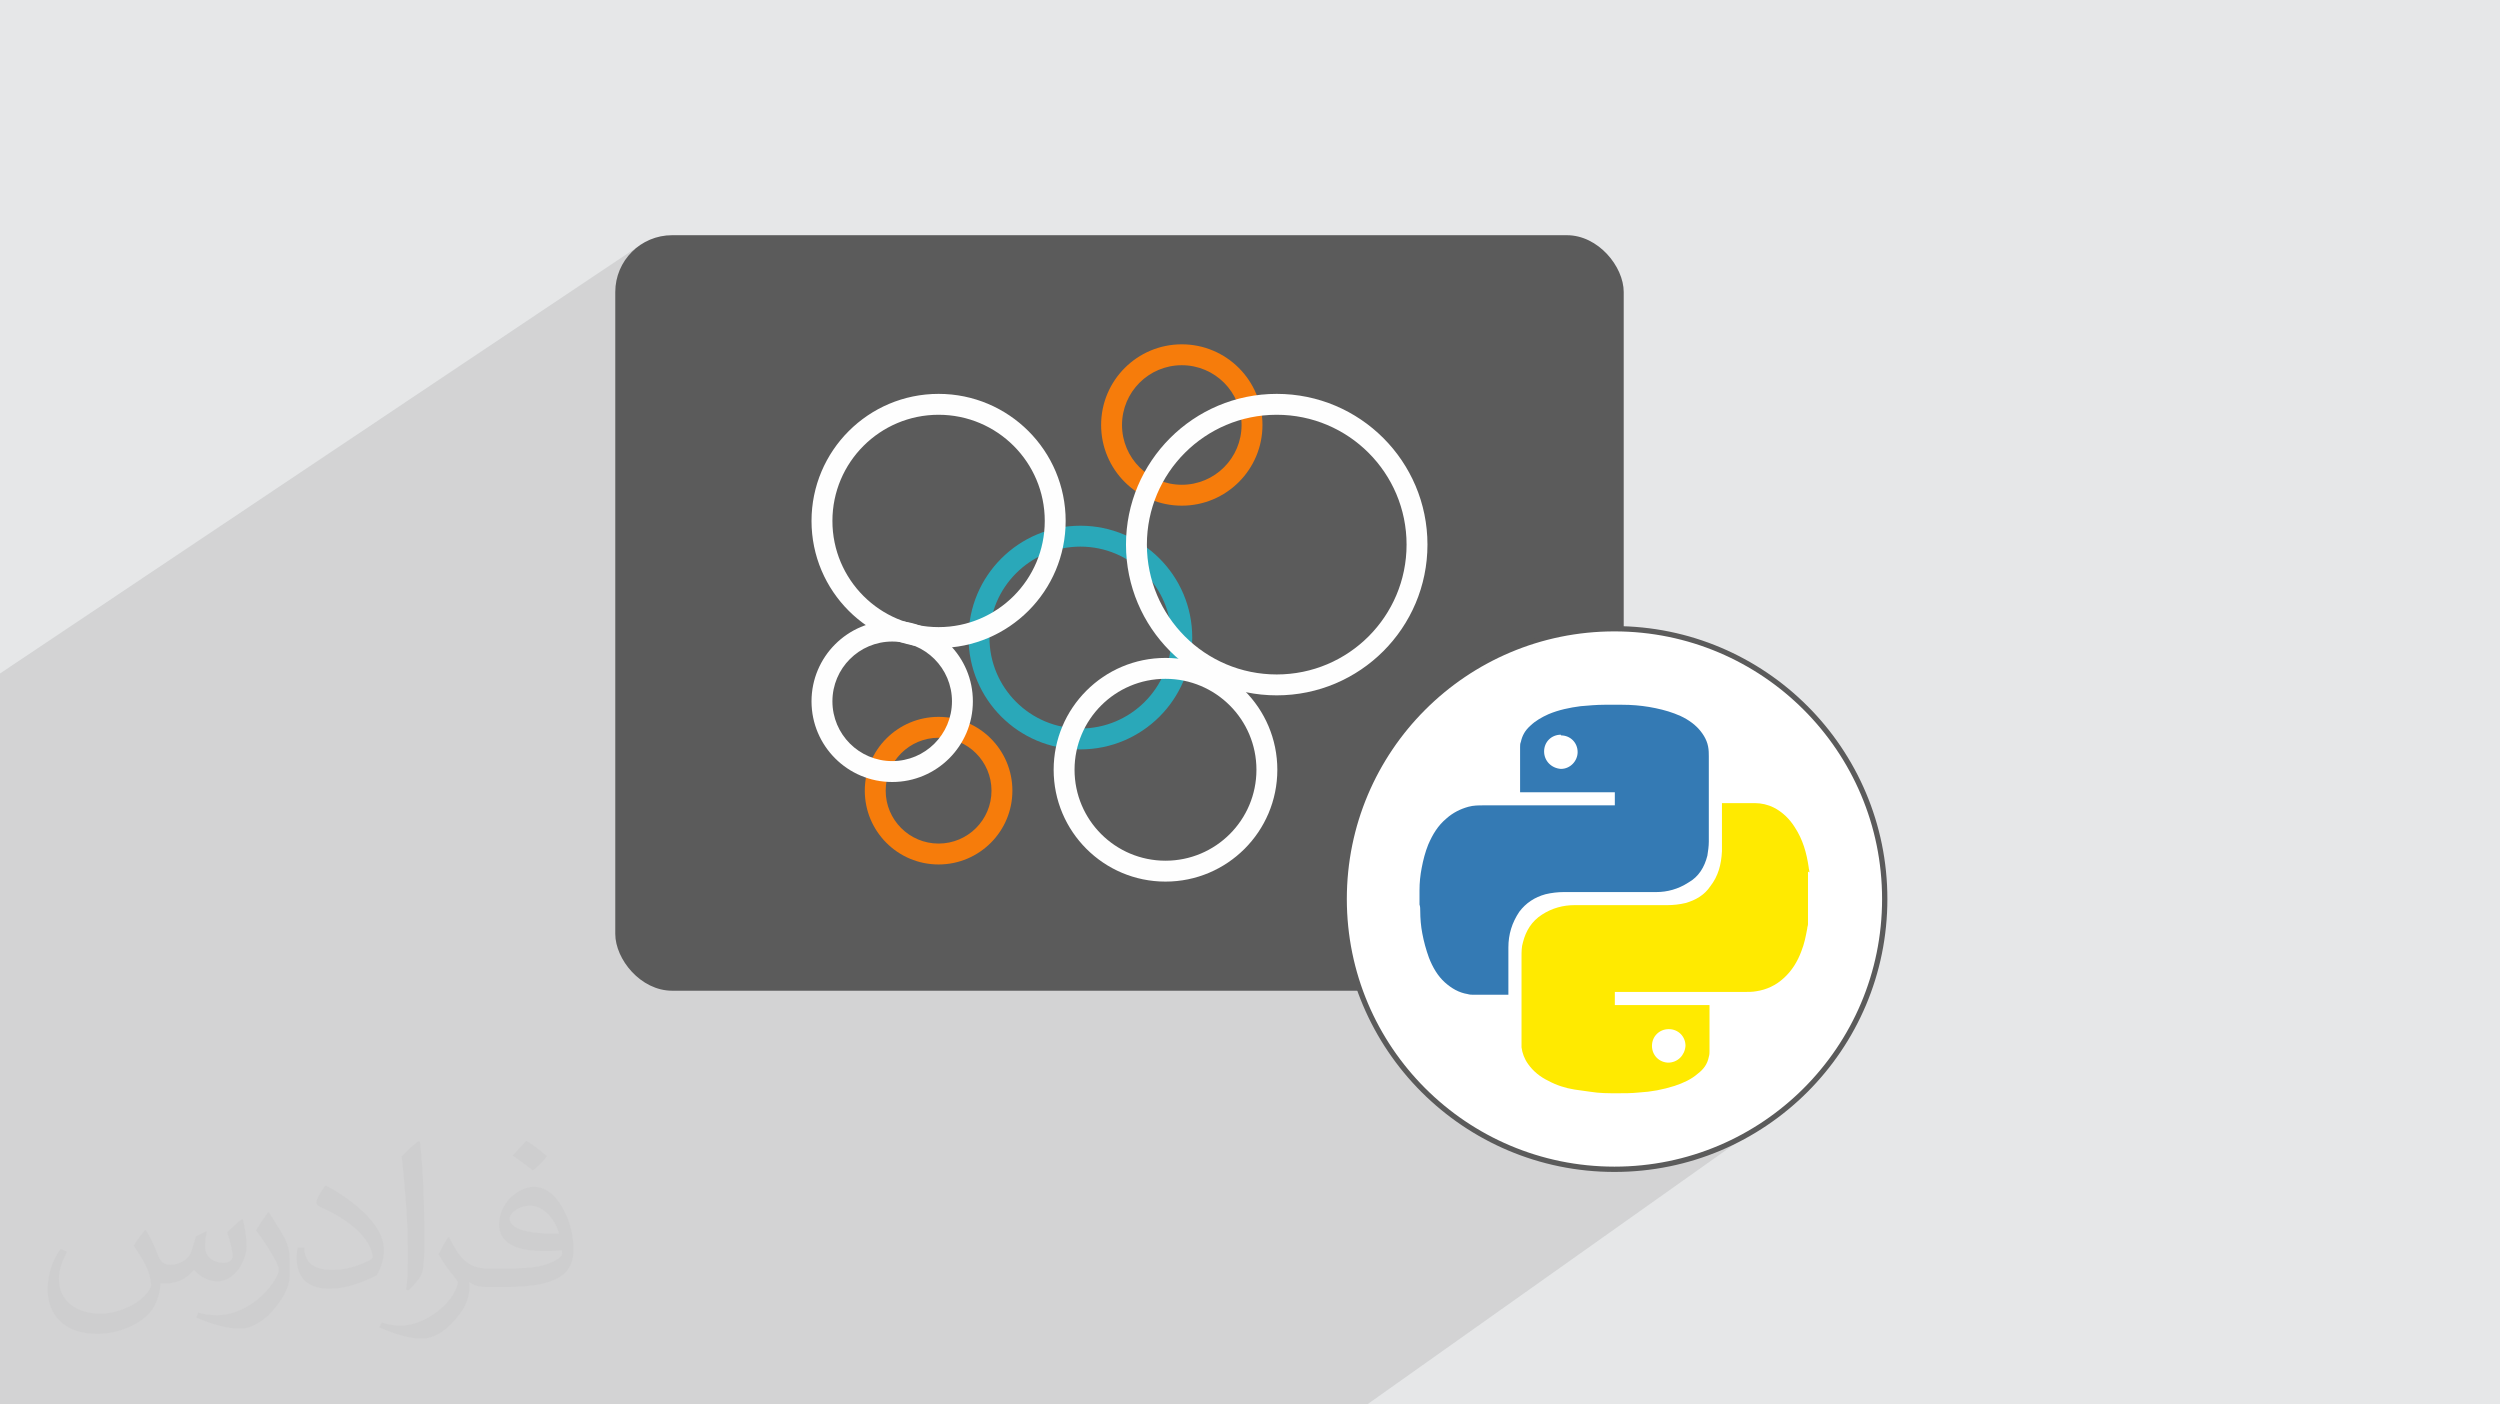 <?xml version="1.0" encoding="UTF-8"?>
<!DOCTYPE svg PUBLIC "-//W3C//DTD SVG 1.0//EN" "http://www.w3.org/TR/2001/REC-SVG-20010904/DTD/svg10.dtd">
<!-- Creator: CorelDRAW -->
<svg xmlns="http://www.w3.org/2000/svg" xml:space="preserve" width="94.192mm" height="52.917mm" version="1.0" style="shape-rendering:geometricPrecision; text-rendering:geometricPrecision; image-rendering:optimizeQuality; fill-rule:evenodd; clip-rule:evenodd"
viewBox="0 0 9404.92 5283.66"
 xmlns:xlink="http://www.w3.org/1999/xlink"
 xmlns:xodm="http://www.corel.com/coreldraw/odm/2003">
 <defs>
  <style type="text/css">
   <![CDATA[
    .str0 {stroke:#5B5B5B;stroke-width:19.97;stroke-miterlimit:22.926}
    .fil3 {fill:#5B5B5B}
    .fil7 {fill:white}
    .fil6 {fill:#FEFEFE;fill-rule:nonzero}
    .fil5 {fill:#2AA8B9;fill-rule:nonzero}
    .fil8 {fill:#347AB4;fill-rule:nonzero}
    .fil4 {fill:#F67C0B;fill-rule:nonzero}
    .fil9 {fill:#FFEA00;fill-rule:nonzero}
    .fil2 {fill:#373435;fill-opacity:0.031}
    .fil1 {fill:#2B2A29;fill-opacity:0.102}
    .fil0 {fill:#E6E7E8}
   ]]>
  </style>
 </defs>
 <g id="Layer_x0020_1">
  <polygon class="fil0" points="-0,0 9404.92,0 9404.92,5283.66 -0,5283.66 "/>
  <polygon class="fil1" points="6671.01,3917.52 6727.89,4160.29 5142.98,5283.66 -0,5283.66 -0,2533.64 2410.06,920.83 "/>
  <path class="fil2" d="M548.54 4627.69c17.95,27.21 29.6,53.36 40.96,82.43 8.45,16.91 12.93,48.09 52.57,48.09 11.61,0 28.28,-3.42 43.06,-11.61 16.63,-8.73 29.32,-21.94 35.94,-42l15.85 -53.36 38.57 -19.02 2.64 2.64c-5.27,20.09 -6.59,39.36 -6.59,54.43 0,44.63 38.57,61.56 69.22,61.56 17.95,0 34.09,-8.73 34.09,-25.11 0,-21.13 -8.98,-57.06 -20.62,-89.29 17.95,-17.95 35.94,-35.94 56.53,-50.47l3.17 1.6c8.98,38.04 14,75.56 14,100.66 0,24.57 -10.83,51.79 -19.81,69.49 -18.49,34.87 -51.25,62.62 -90.87,62.62 -30.1,0 -63.65,-15.07 -86.66,-43.06l-1.32 0c-21.66,26.96 -55.22,51.25 -108.86,51.25l-16.63 0c-2.64,35.41 -10.29,60.49 -21.94,82.95 -31.95,62.34 -126.81,106.47 -216.1,106.47 -124.17,0 -186.51,-71.59 -186.51,-166.96 0,-58.91 19.27,-113.6 48.88,-152.42l24.29 10.04c-18.49,35.41 -30.91,68.68 -30.91,101.45 0,89.29 72.66,131.83 156.4,131.83 77.68,0 173.83,-49.41 191.28,-106.72 -6.59,-62.62 -30.1,-91.93 -66.04,-148.99 10.83,-19.02 24.83,-38.04 42.28,-58.38l3.17 0 0 0 0 0 -0.02 -0.09zm1432.13 -336.04c26.15,16.39 51.79,35.66 76.87,57.85 -14,19.81 -31.45,37.79 -53.11,53.64 -25.11,-20.34 -50.19,-37.79 -75.84,-56.27 17.42,-19.55 34.62,-38.29 52.04,-55.22l0 0 0 0 0 0 0 0 0 0 0.03 0zm13.47 244.11c-42.28,0 -76.87,27.75 -76.87,48.34 0,44.13 84.53,57.85 185.72,57.31 -12.68,-51.79 -57.06,-105.68 -108.86,-105.68l0.01 0.03zm-94.86 236.19c54.96,0 103.04,-1.6 139.74,-10.83 40.96,-10.29 75.56,-30.91 75.56,-45.17 0,-3.7 0,-8.19 -1.32,-11.89 -22.98,2.11 -49.41,2.11 -72.38,2.11 -74.49,0 -131.55,-16.91 -154.02,-58.66 -5.55,-11.61 -9.51,-24.57 -9.51,-39.36 0,-40.43 17.42,-79.79 48.09,-107 25.61,-22.45 53.89,-36.44 82.67,-36.44 52.04,0 93.51,41.75 122.57,107.54 15.85,35.94 26.68,77.4 26.68,129.72 0,34.87 -9.51,64.19 -31.17,85.85 -40.43,39.11 -114.92,53.89 -229.04,53.89l-51.79 0 0 0 -13.47 0c-28.28,0 -48.62,-5.02 -64.72,-17.42l-2.64 0c0.79,6.59 1.32,12.93 1.32,19.02 0,25.61 -8.45,58.38 -25.61,84.53 -50.72,75.3 -105.68,108.04 -153.24,108.04 -48.09,0 -107,-18.49 -160.11,-42.54l9.51 -18.49c17.17,7.13 40.96,11.89 73.7,11.89 85.85,0 198.66,-82.43 212.66,-163 -3.17,-6.59 -8.98,-15.32 -17.17,-24.57 -25.11,-29.85 -40.96,-54.68 -55.75,-80.83 12.68,-25.11 24.29,-45.17 35.13,-63.4l4.49 -0.53c36.72,74.77 69.99,117.55 144.23,117.55l11.61 0 0 0 53.89 0 0 0 0 0 0 0 0 0 0 0 0.09 0.01zm-371.98 79c6.34,-34.34 6.87,-72.91 6.87,-108.86l0 -53.36c0,-99.6 -12.68,-244.36 -22.98,-338.68 17.95,-19.27 43.06,-42 62.87,-57.31l5.81 1.6c13.47,118.62 16.63,256 16.63,383.06 0,33.3 -1.32,65.79 -4.49,89.55 -1.85,30.1 -19.27,52.83 -56.53,87.7l-8.19 -3.7zm-382.8 -157.19c1.85,46.77 24.83,83.49 105.15,83.49 49.93,0 92.19,-12.93 138.96,-35.13 8.45,-3.7 12.93,-8.73 12.93,-12.93 0,-29.32 -22.45,-68.15 -60.23,-103.55 -36.72,-33.3 -85.34,-62.62 -130.76,-82.18 -15.6,-6.59 -20.62,-13.47 -20.62,-20.09 0,-13.47 17.95,-41.75 32.77,-62.09l5.02 -0.53c52.04,27.21 110.17,67.64 153.24,112.53 39.11,41.47 63.4,83.49 63.4,129.19 0,33.81 -10.29,65.51 -26.96,95.11 -57.06,28.79 -117.83,50.72 -178.06,50.72 -73.17,0 -123.1,-34.34 -123.1,-114.92 0,-8.73 0,-22.19 3.17,-39.64l25.11 0 0 0 0 0 0 0 0 0 0 0 -0.02 0zm-132.37 -132.9l45.45 73.45c16.63,27.21 32.23,56.81 32.23,103.55l0 59.7c0,48.34 -30.91,100.13 -80.83,151.38 -39.11,34.62 -73.7,49.41 -105.68,49.41 -47.55,0 -101.98,-14.79 -164.85,-41.75l7.13 -18.49c19.81,5.27 42.79,9.77 71.06,9.77 90.36,-0.53 182.8,-66.57 225.08,-147.15 5.02,-9.26 6.87,-17.95 6.87,-24.04 0,-9.26 -5.02,-19.55 -8.98,-28.79 -22.98,-43.31 -48.62,-82.95 -76.87,-119.68 14.79,-23.25 29.6,-45.7 45.7,-67.9l3.7 0.53 0 0 0 0 0 0 0 0 0 0 -0.02 0.01z"/>
  <g id="_1414413439136">
   <rect class="fil3" x="2314.64" y="884.83" width="3793.72" height="2842.19" rx="213.78" ry="213.78"/>
   <g>
    <path class="fil4" d="M3530.95 2696.81c76.65,0 146.07,31.08 196.31,81.33 50.24,50.24 81.32,119.65 81.32,196.31 0,76.65 -31.07,146.07 -81.32,196.31 -50.24,50.24 -119.66,81.32 -196.31,81.32 -76.66,0 -146.07,-31.07 -196.31,-81.32 -50.24,-50.24 -81.33,-119.66 -81.33,-196.31 0,-76.66 31.08,-146.07 81.33,-196.31 50.24,-50.24 119.65,-81.33 196.31,-81.33zm140.74 136.9c-36.02,-36.02 -85.77,-58.29 -140.74,-58.29 -54.97,0 -104.72,22.28 -140.74,58.29 -36.02,36.01 -58.29,85.77 -58.29,140.74 0,54.97 22.28,104.72 58.29,140.74 36.02,36.02 85.77,58.29 140.74,58.29 54.97,0 104.72,-22.28 140.74,-58.29 36.02,-36.02 58.29,-85.77 58.29,-140.74 0,-54.97 -22.28,-104.73 -58.29,-140.74z"/>
    <path class="fil4" d="M4445.86 1295.31c83.8,0 159.67,33.98 214.6,88.9 54.92,54.93 88.9,130.79 88.9,214.6 0,83.8 -33.98,159.67 -88.9,214.6 -54.93,54.92 -130.79,88.9 -214.6,88.9 -83.8,0 -159.67,-33.98 -214.6,-88.9 -54.92,-54.93 -88.9,-130.79 -88.9,-214.6 0,-83.8 33.98,-159.67 88.9,-214.6 54.93,-54.92 130.79,-88.9 214.6,-88.9zm159.02 144.47c-40.69,-40.69 -96.91,-65.86 -159.02,-65.86 -62.11,0 -118.33,25.17 -159.02,65.86 -40.69,40.7 -65.86,96.91 -65.86,159.02 0,62.11 25.17,118.33 65.86,159.02 40.69,40.69 96.91,65.86 159.02,65.86 62.11,0 118.33,-25.17 159.02,-65.86 40.69,-40.69 65.86,-96.91 65.86,-159.02 0,-62.11 -25.17,-118.32 -65.86,-159.02z"/>
    <path class="fil5" d="M4064.42 1977.75c116.17,0 221.36,47.1 297.51,123.23 76.13,76.14 123.23,181.34 123.23,297.51 0,116.18 -47.1,221.37 -123.23,297.51 -76.14,76.14 -181.34,123.24 -297.51,123.24 -116.18,0 -221.37,-47.1 -297.51,-123.24 -76.14,-76.13 -123.24,-181.33 -123.24,-297.51 0,-116.17 47.1,-221.36 123.24,-297.51 76.13,-76.13 181.33,-123.23 297.51,-123.23zm241.93 178.81c-61.92,-61.91 -147.45,-100.2 -241.93,-100.2 -94.49,0 -180.03,38.29 -241.93,100.2 -61.92,61.92 -100.21,147.46 -100.21,241.93 0,94.49 38.29,180.03 100.21,241.93 61.91,61.92 147.45,100.21 241.93,100.21 94.49,0 180.02,-38.29 241.93,-100.21 61.91,-61.91 100.2,-147.45 100.2,-241.93 0,-94.48 -38.29,-180.02 -100.2,-241.93z"/>
    <path class="fil6" d="M3530.95 1481.73c132,0 251.51,53.51 338.02,140.02 86.51,86.51 140.01,206.02 140.01,338.02 0,132 -53.51,251.51 -140.01,338.02 -86.51,86.51 -206.02,140.02 -338.02,140.02 -132,0 -251.51,-53.51 -338.02,-140.02 -86.51,-86.51 -140.02,-206.02 -140.02,-338.02 0,-132 53.51,-251.51 140.02,-338.02 86.51,-86.51 206.02,-140.02 338.02,-140.02zm282.44 195.59c-72.28,-72.27 -172.14,-116.98 -282.44,-116.98 -110.3,0 -210.16,44.71 -282.44,116.98 -72.28,72.28 -116.98,172.14 -116.98,282.44 0,110.3 44.7,210.16 116.98,282.44 72.28,72.27 172.14,116.98 282.44,116.98 110.3,0 210.16,-44.71 282.44,-116.98 72.27,-72.28 116.98,-172.14 116.98,-282.44 0,-110.3 -44.71,-210.16 -116.98,-282.44z"/>
    <path class="fil6" d="M4803 1481.73c156.59,0 298.36,63.47 400.98,166.1 102.61,102.62 166.09,244.39 166.09,400.97 0,156.59 -63.47,298.36 -166.09,400.98 -102.62,102.61 -244.39,166.09 -400.98,166.09 -156.58,0 -298.35,-63.47 -400.97,-166.09 -102.62,-102.62 -166.1,-244.39 -166.1,-400.98 0,-156.58 63.47,-298.35 166.1,-400.97 102.62,-102.62 244.39,-166.1 400.97,-166.1zm345.41 221.67c-88.4,-88.39 -210.51,-143.06 -345.41,-143.06 -134.89,0 -257.01,54.68 -345.4,143.06 -88.39,88.39 -143.06,210.51 -143.06,345.4 0,134.9 54.68,257.01 143.06,345.41 88.39,88.39 210.51,143.06 345.4,143.06 134.9,0 257.01,-54.68 345.41,-143.06 88.39,-88.4 143.06,-210.51 143.06,-345.41 0,-134.89 -54.68,-257.01 -143.06,-345.4z"/>
    <path class="fil6" d="M4384.55 2475.07c116.17,0 221.36,47.1 297.5,123.23 76.14,76.14 123.24,181.34 123.24,297.51 0,116.18 -47.1,221.37 -123.24,297.51 -76.13,76.14 -181.33,123.24 -297.5,123.24 -116.18,0 -221.37,-47.1 -297.51,-123.24 -76.14,-76.13 -123.24,-181.33 -123.24,-297.51 0,-116.17 47.1,-221.36 123.24,-297.51 76.13,-76.13 181.33,-123.23 297.51,-123.23zm241.92 178.81c-61.91,-61.91 -147.45,-100.2 -241.92,-100.2 -94.49,0 -180.03,38.29 -241.93,100.2 -61.92,61.92 -100.21,147.45 -100.21,241.93 0,94.49 38.29,180.03 100.21,241.93 61.91,61.92 147.45,100.21 241.93,100.21 94.48,0 180.02,-38.29 241.92,-100.21 61.92,-61.91 100.21,-147.45 100.21,-241.93 0,-94.49 -38.29,-180.02 -100.21,-241.93z"/>
    <path class="fil6" d="M3356.41 2334.86c83.79,0 159.67,33.97 214.59,88.89 54.93,54.93 88.9,130.8 88.9,214.6 0,83.8 -33.97,159.68 -88.9,214.6 -54.92,54.93 -130.79,88.9 -214.59,88.9 -83.8,0 -159.68,-33.97 -214.6,-88.9 -54.93,-54.92 -88.9,-130.79 -88.9,-214.6 0,-83.79 33.97,-159.67 88.9,-214.6 54.92,-54.92 130.79,-88.89 214.6,-88.89zm159.01 144.46c-40.69,-40.69 -96.91,-65.86 -159.01,-65.86 -62.11,0 -118.33,25.17 -159.02,65.86 -40.69,40.7 -65.86,96.92 -65.86,159.02 0,62.11 25.17,118.33 65.86,159.02 40.69,40.69 96.91,65.86 159.02,65.86 62.11,0 118.32,-25.17 159.01,-65.86 40.7,-40.69 65.87,-96.91 65.87,-159.02 0,-62.1 -25.17,-118.32 -65.87,-159.02z"/>
   </g>
   <g>
    <circle class="fil7 str0" cx="6073.51" cy="3382.05" r="1016.78"/>
    <g>
     <path class="fil8" d="M5340.13 3405.06c0,-16.37 0,-32.73 0,-49.12 0,-2.54 0,-2.54 0,-5.63 0,-30.2 2.83,-57.58 8.17,-84.95 5.64,-30.19 13.55,-60.39 24.57,-87.77 16.64,-38.36 35.83,-71.11 68.84,-98.75 24.56,-21.72 51.9,-35.28 82.1,-43.73 19.19,-5.37 38.11,-5.37 57.58,-5.37 164.52,0 326.21,0 490.72,0 0,0 2.82,0 2.82,0 0,-16.64 0,-33.01 0,-49.38 -117.94,0 -235.91,0 -356.4,0 0,-2.83 0,-2.83 0,-5.38 0,-52.19 0,-107.23 0,-159.43 0,-2.53 0,-2.53 0,-5.38 0,-5.35 0,-13.53 2.82,-18.91 5.37,-24.83 16.36,-43.73 35.29,-60.68 19.47,-18.91 44.02,-32.72 68.56,-43.73 38.67,-16.36 79.86,-24.83 120.78,-30.19 30.18,-2.54 60.38,-5.38 90.29,-5.38 0,0 3.11,0 3.11,0 19.17,0 38.09,0 57.57,0 0,0 2.53,0 5.36,0 35.85,0 68.57,2.83 101.32,8.2 33.01,5.64 66.03,13.55 95.95,24.82 30.19,11.02 60.4,27.38 85.21,51.91 18.92,19.18 35.57,44.02 40.9,71.41 2.83,13.83 2.83,27.37 2.83,38.38 0,106.94 0,213.89 0,320.56 0,16.65 -2.83,35.84 -5.38,52.2 -11.01,43.73 -32.72,79.58 -71.4,101.31 -38.37,24.84 -79.57,35.84 -120.78,35.84 -114.86,0 -233.1,0 -348.21,0 -21.74,0 -46.56,2.83 -68.56,8.17 -40.63,11.01 -73.94,33.05 -98.49,65.77 -27.66,41.18 -41.2,84.93 -41.2,134.6 0,57.28 0,115.15 0,172.42 0,0 0,2.83 0,5.38 -2.83,0 -2.83,0 -5.38,0 -41.21,0 -82.4,0 -123.59,0 -7.91,0 -16.36,0 -24.26,-2.54 -33.3,-5.35 -60.69,-21.7 -85.52,-43.73 -27.37,-24.55 -46.28,-57.57 -60.11,-93.11 -11.01,-30.47 -19.18,-60.39 -24.84,-90.58 -5.37,-27.38 -7.91,-57.57 -7.91,-84.95 0,-8.45 0,-16.64 -2.82,-24.82l0 0 0 2.54 0 0 0 0.03 0.09 -0.01zm531.94 -641.13l0 0c-35.83,0 -63.2,27.37 -63.2,62.92 0,35.58 27.38,63.21 63.2,65.74 35.58,0 62.92,-30.19 62.92,-63.21 0,-35.57 -27.38,-62.91 -62.92,-62.91l0 0 0 -2.54z"/>
     <path class="fil9" d="M6801.58 3278.93c0,66.03 0,131.78 0,197.82 0,5.35 -2.82,10.71 -2.82,16.36 -5.63,30.19 -11.01,57.57 -22.02,84.95 -13.84,38.1 -35.57,73.94 -66.03,101.3 -29.93,27.67 -65.46,44.02 -103.84,49.69 -13.83,2.54 -27.37,2.54 -41.21,2.54 -161.98,0 -326.21,0 -488.19,0 0,0 -2.53,0 -2.53,0 0,16.37 0,33.03 0,49.38 117.67,0 235.89,0 356.12,0 0,2.54 0,2.54 0,5.64 0,57.57 0,112.32 0,169.88 0,5.36 0,10.73 -2.54,19.19 -5.37,27.37 -19.17,46.29 -41.21,63.19 -24.84,21.76 -54.74,35.29 -87.76,46.29 -43.73,13.82 -87.49,22.29 -134.33,24.84 -27.08,2.82 -54.44,2.82 -79.28,2.82 -35.84,0 -68.56,0 -101.3,-5.37 -22.29,-3.12 -41.21,-5.64 -60.69,-8.49 -35.57,-5.64 -68.56,-16.37 -98.74,-32.72 -29.93,-14.12 -57.29,-35.85 -76.47,-63.22 -13.83,-19.16 -22.03,-41.2 -24.83,-62.91 0,-8.45 0,-16.65 0,-24.82 0,-104.41 0,-211.07 0,-315.48 0,-18.91 0,-38.38 5.35,-54.75 11.02,-43.72 33.04,-79.32 71.4,-104.12 38.39,-24.84 79.58,-35.85 123.31,-35.85 115.42,0 233.1,0 348.21,0 22.03,0 46.58,-2.53 68.59,-7.9 38.66,-11.01 71.4,-30.19 93.41,-63.21 30.18,-38.67 41.2,-82.41 43.72,-131.5 0,-57.57 0,-118.24 0,-175.52 0,-2.82 0,-2.82 0,-5.64 2.83,0 2.83,0 5.38,0 38.65,0 79.57,0 118.24,0 24.27,0 49.12,5.64 71.11,16.65 32.73,16.36 60.39,43.73 79.29,74.22 30.19,46.28 44.31,95.65 52.21,150.4 0,5.64 2.82,11 2.82,19.46l0 0 -5.34 -3.11 0 0 0 0 -0.06 0zm-526.55 718.74l0 0c35.84,0 63.21,-27.37 65.74,-63.19 0,-35.58 -27.37,-62.93 -62.92,-62.93 -35.56,0 -63.2,27.38 -63.2,62.93 0,35.83 27.66,63.19 63.2,63.19l-2.82 0z"/>
    </g>
   </g>
  </g>
 </g>
</svg>
